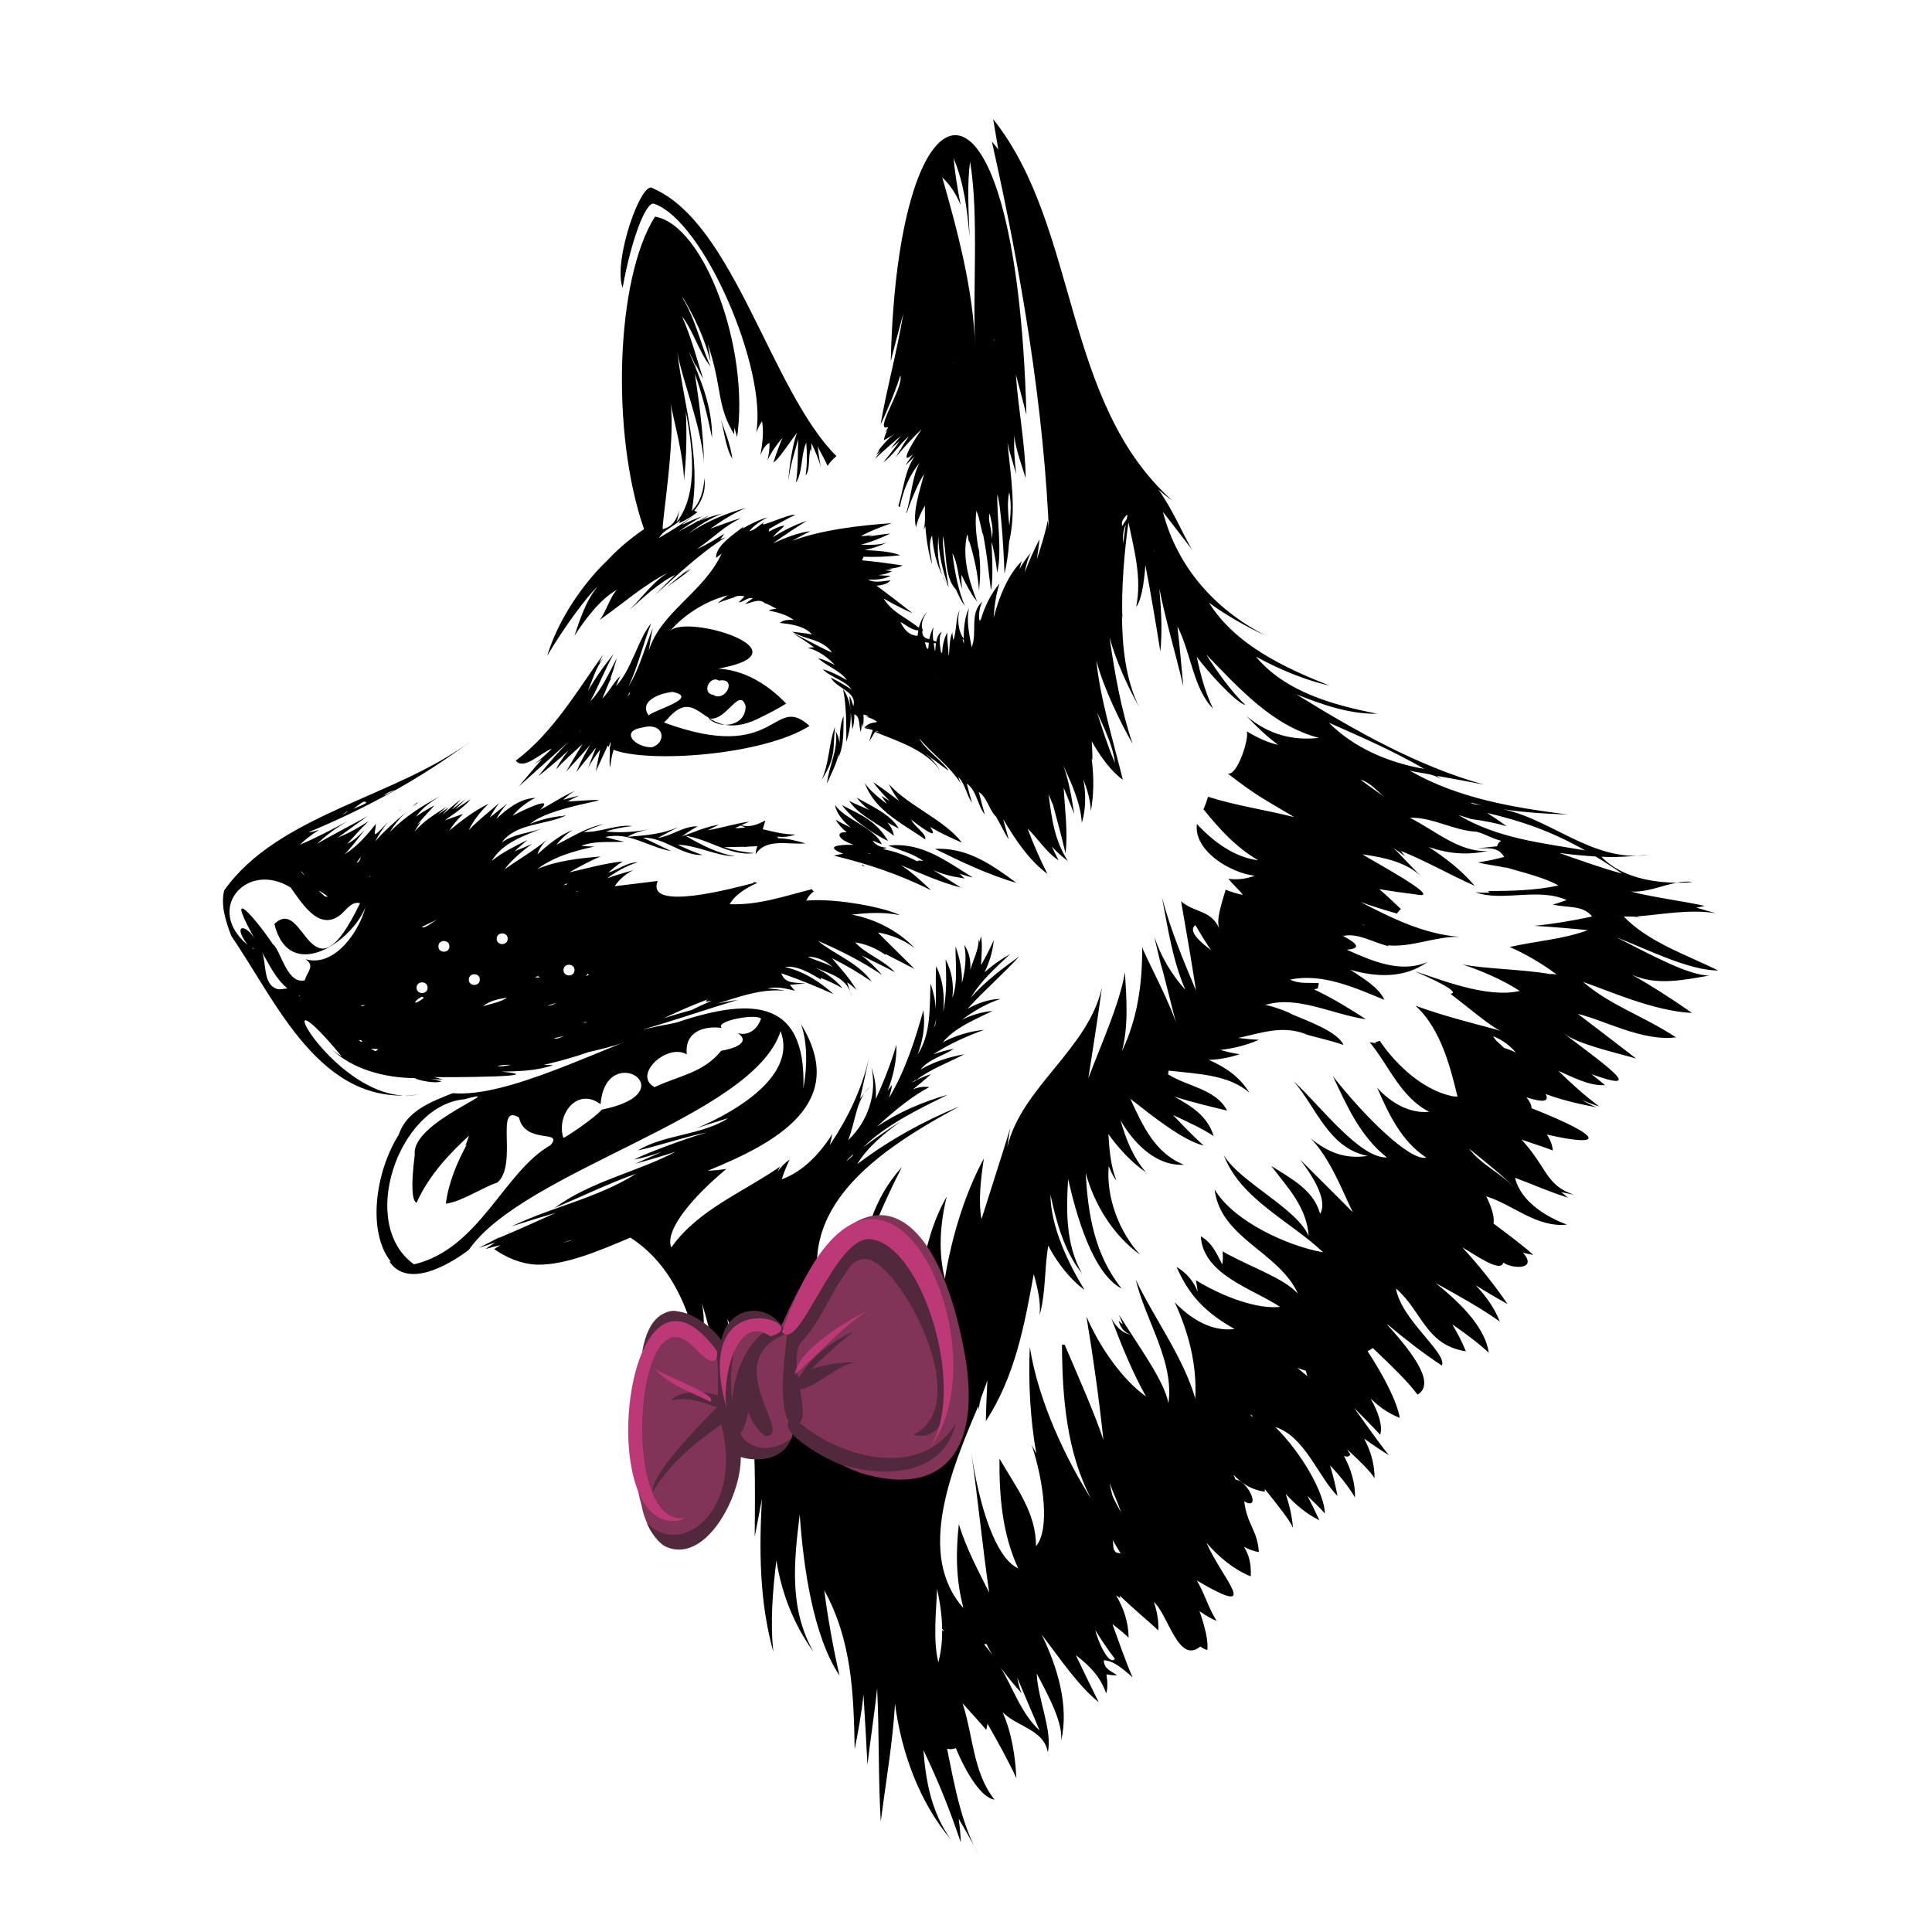 <?xml version="1.0" encoding="UTF-8"?>
<svg id="Calque_1" xmlns="http://www.w3.org/2000/svg" version="1.1" viewBox="0 0 600 600">
  <!-- Generator: Adobe Illustrator 29.5.1, SVG Export Plug-In . SVG Version: 2.1.0 Build 141)  -->
  <defs>
    <style>
      .st0 {
        fill: none;
      }

      .st1 {
        fill: #823458;
      }

      .st2 {
        fill: #52293c;
      }

      .st3 {
        fill: #bc3877;
      }
    </style>
  </defs>
  <path class="st0" d="M181.04,317.74c.43-.08.86-.16,1.27-.27-.41-.27-1.02.16-1.27.27Z"/>
  <path class="st0" d="M232.2,398.9c.16.18.31.37.45.55-.02-.16-.06-.31-.08-.47-.12,0-.25-.06-.37-.08h0Z"/>
  <path class="st0" d="M178.77,276.8h.88c-.29-.18-.57-.06-.88,0Z"/>
  <path class="st0" d="M182.57,302.4c-.18.27-.45.53-.72.78.53-.31,1.33-.23.72-.78Z"/>
  <path class="st0" d="M174.63,385.97c1.06-.29,2.17-.43,3.13-.96-.82.25-1.64.51-2.48.76-.23.06-.45.14-.68.2h.02Z"/>
  <path class="st0" d="M175.59,321.65c-1.19.27-2.38.53-3.54.8,1.19.39,2.27-.51,3.54-.8Z"/>
  <path class="st0" d="M102.07,324.43c.1.29.2.55.27.78.2.25.43.43.63.68.98.82,1.99,1.62,3.11,2.19-1.43-1.13-2.72-2.38-4.01-3.65Z"/>
  <path class="st0" d="M124.43,334.92c-7.11-1.15-13.6-3.42-19.54-6.96,5.73,5.49,12.41,7.09,19.54,6.96Z"/>
  <path class="st0" d="M166.15,303.52c.49.02.96.04,1.45.06-.41-.66-.9-.35-1.45-.06Z"/>
  <path class="st0" d="M112.39,312.21c-.12.08-.25.16-.39.27.98,0,2.11-.39.39-.27Z"/>
  <path class="st0" d="M111.86,323.35c.96.66.72-.59-.41-.31.14.1.27.2.41.31Z"/>
  <path class="st0" d="M117.78,278.05s-.04,0-.04-.02v.08s0-.02.04-.06Z"/>
  <path class="st0" d="M92.94,309.42c.35-.1.37-.16.06-.27,0,.1-.04.16-.06.27Z"/>
  <path class="st0" d="M115.14,325.66c.47.29.96.55,1.45.8,1.95-1.04-.39-.55-1.45-.8Z"/>
  <path class="st0" d="M131.6,309.93c-.55-.84-1.13,0-1.8.33-2.29,2.09.45.84,1.8-.33Z"/>
  <path class="st0" d="M152.43,310.96c-.82.51-1.64,1.02-2.46,1.54,2.56-.76,5.26-1.19,7.54-2.64-1.72.23-3.4.61-5.08,1.13v-.02Z"/>
  <path class="st0" d="M176.02,274.32c-.39.25-.82.47-1.23.68.61-.27,1.37-.04,1.23-.68Z"/>
  <path class="st0" d="M169.94,312.35c.98-.02,1.9-.29,2.72-.86-.92.27-1.82.55-2.72.86Z"/>
  <path class="st0" d="M135.98,285.48c-1.66.8-3.34,1.58-4.98,2.38.7.82,3.65-1.78,4.98-2.38Z"/>
  <path class="st0" d="M112.04,266.11c-.43.55-.86,1.21-1.31,1.88.31-.18.61-.39.92-.57.14-.45.23-.8.39-1.31Z"/>
  <path class="st0" d="M123.88,352.61l-.06.12v-.02s.02-.08.04-.1h.02Z"/>
  <path class="st0" d="M140.26,312.33s-.08.04-.12.08c.1-.04.23-.08.33-.12-.06,0-.12.02-.2.04Z"/>
  <polygon class="st0" points="145.57 388.31 145.59 388.31 145.57 388.31 145.57 388.31"/>
  <path class="st0" d="M275.14,133.15c-.04.31-.06.66-.1.94.27-.49.55-.96.8-1.5-.27.25-.49.41-.7.53v.02Z"/>
  <path class="st0" d="M301.46,520.77c.2.1.41.18.61.29-.25-.18-.51-.37-.76-.55.06.08.1.18.14.27h0Z"/>
  <path class="st0" d="M279.18,120.17c.16-1.17.31-2.36.41-3.54-1.13,3.52-2.48,7-3.99,10.44-.02.55-.06,1.11-.08,1.66.41-.96.92-2.09,1.58-3.4.78-1.6,1.43-3.36,2.09-5.14v-.02Z"/>
  <path class="st0" d="M317.35,525.91c-2.09-2.31-4.42-5.08-6.59-8.07,2.4,3.97,4.59,8.52,7.27,14.17,1.66,1.76,3.28,3.56,4.83,5.39-2.25-5.51-4.67-10.96-6.96-16.45.45,2.17.92,3.95,1.45,4.96h0Z"/>
  <path class="st0" d="M305.62,510.67c.9,1.04,1.72,2.11,2.52,3.19-.66-1.11-1.25-2.21-1.78-3.34-.25.06-.49.12-.74.14h0Z"/>
  <g>
    <path d="M129.53,340.08s-.06,0-.1.02c.04,0,.06,0,.1-.02Z"/>
    <path d="M129.59,340.08h.02-.02Z"/>
    <path d="M129.63,340.06h.04-.04Z"/>
    <path d="M430.99,298.85s.08.02.14.04c-.06-.04-.1-.08-.16-.12,0,.02,0,.06.02.08h0Z"/>
    <g>
      <path d="M158.39,216.2s-.04.18-.08.27c.02-.08.04-.18.08-.27Z"/>
      <path d="M220.52,164.26c3.56-2.52,7.21-4.87,11.12-6.51-5.67,1.47-12.45,4.24-17.92,8.01,3.3-2.54,6.74-4.85,10.65-6.25-2.33.49-4.69,1.25-6.98,2.21.92-.51,1.86-1.02,2.79-1.56-1.19.39-2.27,1.02-3.24,1.74,0-.08.04-.18.06-.27-2.09,1.33-4.38,2.29-6.47,3.65,2.52-1.84,5.06-3.58,7.56-4.92-1.82.59-4.03,1.54-6.37,2.68,1.15-.96,2.33-1.88,3.58-2.66-.23.1-.43.23-.66.35h0c-3.28,2.31-6.57,4.3-10.1,6.41.35-.45.7-.9,1.09-1.33-.06.02-.08.06-.14.08,1.84-1.8,4.05-2.68,5.78-4.36-.14.33-.27.68-.43,1,2.13-1,4.08-2.15,5.8-3.5-.35-.1-.7-.23-1.02-.45,2.44-2.97,3.65-6.14,3.13-10.1-.23,4.1-1.35,7.66-3.91,10.2,2.97-16.47-2.5-32.95-4.51-49.38,1.41,8.36,7.29,22.55,8.31,34.24-.27-9.2-1.45-18.37-2.85-27.48,2.21,6.08,3.95,13.11,5.35,19.95.08-9.81-3.5-18.02-7.29-26.99.98,1.88,1.86,3.75,2.52,5.53-.1-.53-.27-1.09-.41-1.64.78,1.7,1.58,3.32,2.4,4.75-1.6-5.04-3.69-12.98-6.55-19.41,3.65,4.77,5.22,11.02,8.87,15.63-2.99-6.53-4.69-14.83-8.66-21.24.06.08.14.16.2.23-.14-.29-.33-.68-.51-1.04,3.87,6.29,7.21,13.48,8.93,20.4-.16-1.76-.47-3.54-.82-5.3,4.57,13.29,2.6,18.92,8.19,27.95,0-.7,0-1.39.08-2.07.27.98.55,1.97.82,2.95,3.99-27.32-10.14-65.92-25.5-68.48-12.21,19.25-13.76,67.32-3.4,97.03-5.78,4.01-9.17,7.33-11.55,9.87,0,0-13.07,11.88-18.53,29.49,5.47-9.26,12.94-19.21,15.71-21.54-3.5,4.01-5.65,10.49-7.23,15.3,3.17-4.87,7.95-11.45,13.29-14.32-2.13,1.82-3.6,7.31-5.51,9.44,7.27-5.08,13.54-10.79,21.3-14.72-4.77,2.91-8.11,7.72-12.02,11.65,4.1-3.77,9.36-8.68,14.19-10.92-2.19,2.05-4.26,4.28-6.43,6.37,6.98-6.21,14.25-13.21,22.1-18.06-.53.18-1.09.41-1.64.61.45-.55.88-1.11,1.21-1.72-2.74,1.78-5.53,3.44-8.5,4.81,6.59-4.67,7.82-6.68,13.74-9.69-3.48,1.02-5.92,2.05-9.65,3.36l.04.02ZM208.26,125.35c1,5.3,3.87,15.42,4.18,23.74.74-7.09.9-14.23.55-21.3,1.99,10.75,4.12,25.33-2.81,34.32.31-1.29.61-2.58.86-3.89-.9,3.15-2.05,5.26-5.22,6.12-.37-1.68,3.97-27.55,2.44-38.97v-.02ZM202.56,78.31v.04h-.04l.02-.02.02-.02Z"/>
      <path d="M182.55,190.02c.66-.82,1.29-1.66,1.99-2.46-.43.37-.82.74-1.23,1.11-.25.45-.51.9-.76,1.35Z"/>
    </g>
    <path d="M266.71,397.69c2.33-12.19,7.54-23.78,13.39-35.25-8.91,9.77-12.12,21.89-13.39,35.25Z"/>
    <path d="M364.35,201.82s-.02.06,0,.08v-.08Z"/>
    <path d="M145.67,388.25h-.02.02Z"/>
    <path d="M109.97,254.08c.12-.06.27-.12.39-.18-.14.04-.25.12-.39.18Z"/>
    <path d="M123.76,252c.27-.25.55-.47.82-.7-.35.12-.57.45-.82.7Z"/>
    <path d="M129.86,249.25c-.9.1-1.58,1.25-2.38,1.76.76-.63,1.56-1.23,2.38-1.76Z"/>
    <path d="M223.29,128.77c1.8,4.38,1.68,9.6,4.14,13.72-.57-4.67-2.58-9.22-4.14-13.72h0Z"/>
    <path d="M212.5,178.17c.63-.61,1.27-1.23,1.93-1.8-2.46,1.82-4.83,3.77-7.13,5.78,2.58-1.8,5.16-3.65,7.58-5.57-.8.49-1.6.96-2.4,1.6h.02Z"/>
    <path d="M218.56,173.48s-.02,0-.04.02c0,0,.02,0,.04-.02Z"/>
    <path d="M157.84,382.72c.25.12.53-.25.8-.33-.27.1-.53.23-.8.33Z"/>
    <path d="M267.69,268.75c.33.14.66.29.96.41-.35-.16-.92-1-.96-.41Z"/>
    <path d="M272.54,289.56c3.99.72,7.88,2.09,11.51,4.89-4.65-5.04-12.1-9.05-19.52-10.4,5-.59,9.99-.86,14.91.16-4.32-2.29-19.68-5.35-29.04-4.53.55-1.17,1.29-2.15,2.36-2.85-.37-.23-.55-.45-.53-.7-8.38,2.09-16.73,5.06-25.6,4.67,1.39-2.6,4.55-4.83,8.62-6.64-.49-.1-1-.2-1.45-.31.12.12.31.2.43.33-6.14,1.58-33.87,9.15-29.98-.59-4.34.53-8.77,1.09-13.33,1.64,1.23-2.01,3.34-3.77,5.75-5.02-2.68.88-5.47,1.52-8.07,2.56,1.64-1.37,5.75-3.91,9.46-4.98-3.07-.06-6.12,2.27-9.15,3.22,1.33-1.21,2.85-2.48,4.51-3.48-5.63.55-11.14,2.17-16.61,3.38,3.11-1.72,6.35-3.56,9.75-4.92-6.7.57-13.46,1.27-19.7,3.89,5.18-3.83,11.47-5.63,17.71-6.96-1.35-.04-2.72-.12-4.08-.25,4.49-1.64,8.66-1,13.41-1.27-2.01-.39-3.99-.92-5.94-1.45,7.39-1.78,13.56,3.24,20.54,4.36-2.99-1.29-5.88-2.89-8.85-4.16,6.78-.14,12,5.63,18.53,5.39-2.62-.88-5.18-2.03-7.68-3.19,6.21.16,11.73,3.5,17.88,3.58-5.57-.88-10.67-3.6-15.5-6.37,7.25,1.02,14.17,6.51,21.38,5.37-3.17-.23-6.35-.86-9.36-1.82,2.11-.08,4.24-.1,6.37-.14-.06.04-.14.06-.23.1,1.37-.23,2.79-.16,4.16-.29-.29.82-.51,1.66-.53,2.52,3.26-5.14,10.16-2.89,15.48-3.38-2.74-.8-5.57-1.54-8.48-1.6,0-.16-.14-.33-.37-.49,1.9.18,3.83.06,5.73-.66-3.46,0-6.8-.84-10.14-1.64.25-.92.51-1.82.8-2.7-2.52,1.27-4.79,2.21-7.48,1.45.84-.39,1.66-.78,2.52-1.13-4.34.61-8.64,1.95-12.94,2.72,1.11-.59,2.29-1.19,3.54-1.76-3.97.57-7.78,2.33-11.57,3.65,1.52-1.11,3.15-2.19,4.89-3.13-4.3-.16-8.09,3.03-12.41,3.6,1.47-.72,3.89-2.11,6.45-3.38-5.26,2.23-9.79,2.54-15.89,3.05,2.48-1.47,5.3-2.05,8.11-2.62-4.71,1.02-9.71,1.47-14.72.96,2.62-.9,5.41-1.37,8.15-1.7-4.79-.61-9.99,2.07-15.11,1.82,1.97-.86,4.05-1.7,6.18-2.4-5.22.94-9.89,4.06-14.6,6.37,1.39-1.76,3.09-3.38,5.04-4.53-4.14,1.54-7.72,4.63-10.96,7.52.66-1.97,1.93-3.71,3.56-5-4.75,3.95-8.97,6.27-13.74,9.67,1.15-1.74,4.85-5.37,8.54-7.91-1.8.8-3.6,1.58-5.43,2.27,1.31-1.17,2.62-2.36,3.95-3.48-3.83,1.93-7.8,3.81-11.1,6.55,3.48-5.8,9.99-7.78,15.71-10.18-4.16,1.56-8.93,1.72-12.57,4.42,4.38-6.12,13.97-5.43,20.01-8.44-.61.04-1.21.2-1.78.37.1-.06.18-.14.29-.2-3.32.45-6.72,1.19-9.77,2.54,7.19-6.49,36.17-8.52,11.69-7.02,1.17-.66,2.38-1.29,3.65-1.82-1.68.35-3.34.84-4.96,1.29,1.06-1.02,2.27-2.01,3.6-2.76-3.62,1.52-7.19,4.03-10.79,5.86,5-4.87-6.14.47-8.56,1.9,1.93-2.33,4.36-4.3,7.11-5.61-4.77.2-8.81,3.4-12.16,6.55.92-1.72,2.07-3.4,3.46-4.81-1.82,1.47-3.67,2.93-5.49,4.38.86-1.52,1.82-3.13,2.99-4.55-3.24,2.79-6.64,5.45-9.56,8.5,1.29-2.64,3.54-5.75,6.21-8.23-4.42,2.11-8.46,5.24-12.21,8.34,1.19-1.9,2.68-3.6,4.28-5.18-1.93.7-3.85,1.33-5.73,2.01,4.59-3.11,7.05-5.2,8.03-6.57-1.54,1.04-3.11,2.09-4.81,3.15,1.04-.98,2.15-2.05,3.24-3.11-1.41,1.06-2.85,2.11-4.2,3.17.88-1.13,1.84-2.17,2.83-3.19-1.99,1.5-3.87,3.13-5.73,4.73.59-.78,1.31-1.47,1.95-2.23-1.17.76-2.33,1.52-3.48,2.25.96-.8,1.9-1.64,2.87-2.5-3.62,2.29-7.29,4.53-10.01,7.76.55-1.06,1.21-2.07,1.93-3.01-.37.29-.76.57-1.13.86,1.62-1.82,3.44-3.93,5.37-5.98-1.97,1.02-3.95,2.21-5.8,3.54,2.11-2.85,4.94-4.94,8.01-6.59-5.9,2.99-11.49,6.64-16.14,11.35,1.39-2.21,3.05-4.28,4.96-6.08-3.3,2.85-6.66,5.71-9.48,8.99,1.13-2.15,2.5-4.22,4.08-6.1-5.82,6.18-3.91,3.71-3.85.63-2.79,3.56-6,7.23-9.73,9.46,2.05-2.01,4.12-4.77,6.18-7.5-1.66,1.7-3.4,3.32-5.35,4.26.9-.92,3.87-4.4,6.68-7.07-3.05,1.99-6.21,3.79-9.6,5.12,3.07-2.15,6.12-4.49,9.28-6.68-5.2,2.95-10.63,5.57-15.73,8.64,2.93-2.81,6.21-5.16,9.69-7.15-4.94,2.62-9.89,5.22-14.99,7.41,1.54-1.58,3.62-3.15,5.96-4.63-1.35.45-2.54.76-3.36.76,17.76-7.35,34.88-16.63,50.46-28.32-23.41,17.57-59.82,22.65-76.63,46.43h.02c-1.09,4.59.45,9.42,2.21,14.05-.02,0-.04-.04-.06-.06,14.17,20.56,27.69,53.43,58.2,49.32-25.35,5-50.79-44.36-23.88-11.88-1.13-.57-2.13-1.35-3.11-2.19,6.49,6.31,16.73,8.95,25.8,8.99.74.57,6.57,1.95,8.38.94-.61-.1-1.29-.2-1.99-.31.45,0,.9,0,1.31-.08-.92-.04-1.84-.16-2.74-.35,1.29.08,2.58.18,3.87.27-.9-.31-1.82-.55-2.76-.78,4.12.1,37.17-.04,20.99-1.7,5.37-.1,10.83-.23,15.97-2.01-.78-.04-1.8-.04-2.97-.06,4.67-1.13,9.26-2.33,13.89-3.97-.08,0-.16.04-.25.04,6.37-1.35,12.66-3.38,18.78-5.32-.8.12-1.86.31-3.13.51,6.41-1.62,12.68-4.06,19.13-5.35-3.56.18-11.24,1.62-17.82,3.15,9.99-2.87,19.84-6.31,29.8-9.3-2.09.31-4.26.72-6.45,1.17,6.86-2.11,13.6-4.67,20.97-3.97-1.78-.45-3.6-.61-5.41-.68,2.83-.74,5.73-.04,8.54.68-.55-.59-1.04-1.21-1.56-1.82,1.6-.18,3.19-.35,4.81-.37-2.99-.55-6.23.29-7.48-3.22,5.49,1.84,11,4.14,16.22,6.45-4.28-3.89-9.46-7.15-15.09-8.42,3.73-.59,8.07,2.01,11.24,3.95-.04-.18-.1-.39-.14-.57,2.38.96,4.71,1.99,6.8,3.26-2.25-2.79-5.2-4.83-8.4-6.41,4.87,1.95,10.18,3.34,11.26,9.15-.41-1.56-.9-3.09-1.45-4.61,1.06.7,2.07,1.5,2.95,2.44-2.25-3.87-4.89-6.66-7.68-9.95,4.36,2.17,8.48,4.61,12.35,7.27-4.26-5.96-11.49-8.34-16.69-12.66,6.92,3.01,13.7,6.37,19.93,10.63-1.9-2.25-4.03-4.28-6.37-6.12,3.44,1.78,6.96,3.4,10.36,5.26-3.54-3.85-9.07-5.65-12.35-9.28,3.52.53,6.59,1.9,9.52,3.95-.08-.14-.12-.27-.2-.41,3.13,1.62,6.23,3.24,9.07,4.67-2.48-2.54-10.94-10.75-11.45-11.45l.04.08ZM234.08,261.64s-.04.02-.06,0h.06ZM230.01,256.38c.47.18.96.37,1.45.57-1.13.18-2.21.31-3.19.2.57-.27,1.17-.51,1.74-.78h0ZM122.9,245.24c-1.21.61-2.38,1.25-3.62,1.82.82-.94,2.25-1.33,3.62-1.82ZM112.88,248.96c2.91.1-2.36,1.74-3.26,2.31,1.09-.8,2.13-1.62,3.26-2.31ZM106.88,252.59c2.03-1.37.88-.18-.49.37l.49-.37ZM112.04,266.11c-.2.9-.47,1.54-1.31,1.88.45-.68.88-1.31,1.31-1.88ZM100.82,278.35c-.57-.63-1.31-1.11-1.8-1.8.92.53,4.22,2.58,1.8,1.8ZM94.76,272.02s-.06-.06-.1-.1c-1.86-1.68-1.39-1.88.1.1ZM78.78,294.76c-.16-.16-.35-.31-.45-.49.16.06.31.18.47.27v.23h-.02ZM86.2,307.17c-4.65-1.31-3.42-8.11-4.79-11.37,2.29,3.89,4.22,8.19,7.86,11.16-1.02.08-2.05.39-3.07.23v-.02ZM92.94,309.42s.06-.16.06-.27c.31.08.29.16-.06.27ZM111.86,323.35c-.14-.1-.27-.2-.41-.31,1.13-.29,1.37.96.41.31ZM112.02,312.45c.12-.08.25-.16.39-.27,1.72-.12.59.29-.39.27ZM94.94,297.93c3.07,2.09.29,4.06-.29,6.53-5.61,1.29-7.41-9.36-9.89-11.22-6.92-10.18-15.26-18.6-5.04-.57-2.83-5.86-8.01-6.16-2.81.78-13.54-11.22-.16-26.3,13.37-17.8,3.83,5.37,9.26,14.17,16.02,7.95h0c1.54-1.45,3.11-3.75,5.51-3.11-15.61,32.62-16.98-2.91-26.6,6.47,4.67,18.76,24.21,5.49,28.28-5.26-1.8,7.31-9.46,18.82-18.58,16.2l.02.04ZM114.64,272.31c.1-.08.16-.06.25-.12.02.06.06.14.08.2-.12-.02-.23-.06-.35-.08h.02ZM116.59,326.46c-.49-.25-.98-.51-1.45-.8,1.06.25,3.4-.25,1.45.8ZM117.74,278.11v-.08s.02,0,.04.02c-.02.04,0,.02-.04.06ZM129.8,310.26c.68-.33,1.25-1.17,1.8-.33-1.35,1.17-4.1,2.42-1.8.33ZM129.37,306.72c0-2.21,3.48-2.17,3.42.04,0,2.21-3.48,2.17-3.42-.04ZM131.01,287.86c1.66-.82,3.34-1.6,4.98-2.38-1.33.59-4.3,3.22-4.98,2.38ZM136.15,293.88c0-2.21,3.48-2.17,3.42.04,0,2.21-3.48,2.17-3.42-.04ZM140.14,312.39s.2-.1.33-.12c-.1.04-.23.08-.33.12ZM157.67,291.56c0,2.21-3.46,2.17-3.42-.04,0-2.21,3.48-2.17,3.42.04ZM145.59,304.2c0-2.21,3.48-2.17,3.42.04,0,2.21-3.48,2.17-3.42-.04ZM149.95,312.49c2.19-1.68,4.85-2.31,7.54-2.64-2.29,1.45-4.98,1.88-7.54,2.64ZM156.26,331.11c-.63.02-1.25.06-1.84.08,1.39-.59,2.89-.49,4.36-.49-.82.14-1.74.27-2.52.41h0ZM166.15,303.52c.55-.29,1.04-.61,1.45.06-.49,0-.96-.04-1.45-.06ZM176.02,274.32c.14.63-.61.41-1.23.68.41-.2.84-.43,1.23-.68ZM172.66,311.49c-.82.57-1.74.84-2.72.86.9-.31,1.82-.59,2.72-.86ZM172.03,322.45c1.19-.27,2.38-.53,3.54-.8-1.29.29-2.36,1.21-3.54.8ZM175,301.25c0-2.21,3.48-2.17,3.42.04,0,2.21-3.48,2.17-3.42-.04ZM178.77,276.8c.31-.06.61-.18.88,0h-.88ZM181.04,317.74c.27-.08.86-.53,1.27-.27-.43.08-.84.16-1.27.27ZM181.86,303.17c.29-.25.53-.51.72-.78.61.55-.18.47-.72.78ZM214.69,313.7c-2.89.76-5.73,1.62-8.56,2.52,4.57-2.15,9.09-4.18,13.6-5.82-.18.25-.45.45-.57.72.51-.1,1.19-.2,1.93-.33-2.29.94-4.44,1.95-6.39,2.91h0ZM258.62,300.33c-2.38-1.39-5.37-1.97-7.76-3.24,3.07.08,5.63,1.33,7.76,3.24Z"/>
    <path d="M531.04,302.99c-6.64-.04-17.84-6.21-29.04-11.9,10.12,3.97,22.47,10.26,31.64,10.32-9.87-4.89-21.52-8.7-29.41-16.79,1.97.06,3.87-.16,5.73.63-.51-.25-1.17-.41-1.72-.63,8.19-.66,16.32-2.31,24.58-1.02-1.88-.55-3.89-1.13-6-1.72.86-.18,1.72-.35,2.58-.53-4.67-1.19-16.57-2.72-22.94-4.49,4.92.35,9.58-1.86,14.25-2.72-7.99-.1-17.45-1.84-23.37-8.07,5.02.29,10.08-.2,15.05-.63-18.31,2.83-31.58-12.45-48.35-14.6,7.6,1.43,15.28,1.82,22.94,2.13-16.9-2.17-34.24-5-49.19-13.66,3.34.92,7.13.7,9.97,2.83-.49-.41-1.02-.78-1.52-1.19,4.87.88,9.75,1.74,14.56,2.7-20.48-5.67-40.3-16.92-58.24-28.04,8.17,3.26,16.38,6.16,25.17,6.06-13.52-2.72-28.45-6.64-37.7-17.76,7.78,4.28,15.95,7.48,22.81,8.99-13.76-5.45-29.08-12.51-37.4-25.74,5.69,4.16,11.94,7.64,17.76,10.28-15.69-7.99-27.55-21.11-32.05-38.48,3.01,3.89,6.04,7.76,8.99,11.67-2.91-5.04-6.21-12.84-10.4-18.58,1.39,1.19,2.83,2.36,4.34,3.42-34.36-30.8-28.84-84.72-55.64-118.47.51,3.17,1.06,6.33,1.6,9.5-.63-.92-1.33-1.72-2.01-2.54,9.01,40.2,16.34,83,17.84,123.88-.04-2.07-.16-4.12-.49-6.12-.76,3.81-2.01,7.82-3.36,11.92.31-2.11.59-4.2.82-6.21-1.7,3.3-3.26,6.78-4.59,10.34.45-2.44,1.04-4.57,1.86-6.08-1.33,1.52-2.48,3.24-3.52,5.04.27-.84.43-1.7.76-2.5-3.95,3.85-6.96,10.49-8.77,17.63.25-3.75.74-7.37,1.84-10.65-2.79,3.28-4.71,7.35-5.98,11.71,0-.25-.06-.51-.08-.76-.1.23-.18.49-.27.74-.12-2.13,0-4.2.98-6.04-4.12,3.58-1.43,9.46-3.32,14.17-.74-4.08-1.72-8.36-.8-12.14-1.21,2.13-1.7,5.78-1.64,9.48-1.93-2.48-2.05-6.78-1.25-8.97-1.33,2.64-.92,6.41-1.97,9.44-.25-1.23-.39-2.19-.29-2.54-.92,1.86-.92,4.87-1.09,7.21-.04,0-.06-.02-.1-.04-.14-2.42-.53-5-.41-7.02-.94,1.52-1.5,3.89-1.62,6.29-.1-.04-.23-.08-.33-.1-.16-1-.33-1.99-.39-2.89h.08s-.06-.02-.08-.04c-.1-1.43,0-2.66.66-3.38-.88.16-1.43,1.35-1.76,2.95-.31-.12-.61-.25-.92-.35-.18-1.47-.25-2.91.12-4.14-.63.86-1.04,2.19-1.35,3.71-1.6-.25-2.21-1-2.21-2.6.1,0,.18.04.29.04-1.02-1.8,0-4.46,1.41-6.04-1.33,1.23-2.21,3.03-2.74,5.04-4.73-3.67-8.23-4.75-10.96-9.07,3.71,2.13,7.72,4.1,8.99,4.55-3.65-2.87-7.39-5.75-11.16-8.52,1.72-.16,3.34-.53,4.32-1.64-1.19-.04-4.94,1.04-6.92-.27,2.42.1,4.83-.04,6.96-1.19-1.09.02-2.42-.06-3.83-.2,1.5-.14,2.95-.49,4.26-1.23-.68-.08-1.39-.18-2.17-.27.76-.12,1.52-.16,2.25-.33-.35-.06-.72-.1-1.06-.14,1.5-.1,2.97-.39,4.32-1-3.65-.59-8.74-1.25-12.59-1.62-.04-.37.41-.74.35-1.11,3.81.14,7.64,0,11.43-.47-2.36-1.02-6.86-1.47-11.06-1.58,2.5-.57,4.89-1.33,6.84-2.31-2.36.74-5.12.72-7.97.61,3.13-.8,6.18-2.03,9.11-3.44-1.41.1-4.03.45-6.78.9.39-.18.78-.33,1.15-.53-1.02.27-2.23.37-3.5.43,3.22-1.82,7-3.09,9.56-4.05-10.12.76-21.28,1.97-30.9,5.49,1.88-1.02,3.77-2.07,5.69-2.99-3.46.35-7.84,2.05-11.59,3.75,3.42-2.46,6.92-4.79,10.42-6.94-3.24,1.02-6.94,2.83-10.49,5.04,1.02-1.41,2.68-2.46,3.6-3.58-1.31.04-3.26,1.04-4.92,1.9.23-.49.18-.7,0-.76,2.7-1.6,5.45-3.11,8.21-4.46-1.58-.61-12.86,4.92-9.42,2.15v-.02c-1.66.92-2.93,2.56-4.81,2.93,1.45-1.88,3.58-3.15,5.65-4.3-1.97.53-4.98,1.84-7.88,3.54.18-.23.33-.49.53-.74-3.4,2.66-8.77,6.12-8.62,9.75.61-.37,1.15-.86,1.72-1.29-5.61,12.16-18.88,18.06-22.61,30.13.39-2.44.76-4.85,1.27-7.05-2.42,5.71-4.16,12.78-7.5,18.02,2.83-5.96,4.63-13.58,6.98-19.44-4.03,4.73-6.04,14.36-10.92,19.48.43-1.02.82-2.07,1.29-3.09-1.99,1.8-3.48,4.98-5.57,6.98,1.02-2.17,1.68-4.46,2.91-6.55-.14.12-.27.31-.41.45.76-2.13,1.43-4.3,2.03-6.49-2.48,4.69-4.53,9.56-8.23,13.41,2.6-4.77,4.75-10.38,7.21-14.62-2.93,3.5-5.57,7.33-7.95,11.33,1.62-3.85,2.42-7.09,4.81-10.08-.49.49-.9,1.04-1.37,1.54.59-1.39,1.13-2.5,1.52-3.03-8.23,11.51-15.91,24.74-27.38,33.3,2.52,3.19,8.23-2.79,11.2-3.69-1.72,1.68-3.5,3.3-5.41,4.79.8-.49,1.56-1.04,2.36-1.56-2.52,2.85-4.92,5.78-7.21,8.48,5.22-4.69,10.51-9.42,15.75-14.13-3.52,3.38-6.72,7.23-9.69,10.94,3.22-2.54,6.37-5.2,9.36-8.01-1.95,2.54-3.48,4.85-3.79,5.86,2.48-2.79,5.41-5.24,8.15-7.82-1.78,2.87-3.46,5.8-5.12,8.66,1.66-2.03,4.81-5.14,7.52-8.42-1.62,2.74-3.15,5.53-4.32,8.5,1.84-2.52,4.16-5.06,6.16-7.74-1,2.42-1.9,4.79-2.64,6.8.74-1.8,2.27-3.91,3.91-6.12-.55,2.42-.98,4.79-1.37,6.8,1.19-2.62,2.5-5.3,3.69-8.01.12.12.18.29.33.39.2-.51.37-1.06.55-1.58,0,.1-.04.23-.06.33.04-.08.1-.16.14-.25-.12.59,0,1.21-.37,1.74.33,1.93-.33,4.44.23,6.14.12-1.86.49-3.69,1-5.47,10.69,4.2,46.28,1.8,60.87-7.41-11.57-10.42-9.58,12.12-45.2-1.06.31-.35.55-.55.84-.84,10.75-12.51,10.92,9.24,29.96-1.15,2.15-1.02,4.44-2.23,7.13-3.89-5.57-5.84-12.84-10.4-21.05-10.85,28.81-5.22-9.79-17.14-14.97-11.71,4.42-5.18,11.33-9.44,17.94-11.06-1.58,1.09-2.83,2.07-3.13,2.48,1-.53,2.85-1.13,4.77-1.78.04.08.06.18.12.25-.02-.06,0-.18,0-.31,1.11-.53,2.21-.61,3.4-.31-.82.82-1.5,1.54-1.82,1.84,1.6-.04,2.87-1.8,4.4-1.21-.88.53-1.7,1.15-2.4,1.72,2.15-.33,4.06-1.8,6.1-.31-.04,0-.1,0-.14.02,1.33.35,2.52,1.17,3.81,1.82-.88,0-1.7.12-2.42.53,2.27.43,5.59,1.23,7.78,2.95-1.76-.18-3.32,0-4.36.88,2.97.33,7.58.8,9.99,3.58-2.07-.39-4.2-.61-6.16-.84,4.03,2.5,9.4,2.19,12.41,6.49-4.12-1.76-8.05-4.2-12.19-6,2.01,1.17,4.32,2.66,6.61,4.36-.63-.02-1.27.02-1.88.23,2.95.59,6.18,2.89,8.31,5.28-1.66-.9-3.36-1.7-5.2-2.17,2.56,2.46,6.82,3.81,8.97,6.84-2.42-1.35-4.85-2.66-7.52-3.38,2.52,2.58,7.09,3.48,8.93,6.29-2.09-1.37-4.26-2.6-6.45-3.71,1.76,3.42,8.36,4.32,7,8.91-.27-1.11-.61-2.17-1.19-3.17,0,1.78.35,3.6.39,5.39-.1-2.68-.78-5.3-2.36-7.5,1.04,5.3,1,10.94,1,16.34.88-2.72,1.47-5.8,1.35-8.79h.06c.18,1.64.37,3.28.47,4.92.47-1.52.66-3.09.59-4.65,1.93.47,1.37,3.85,2.01,5.39.2-.9.31-1.86.33-2.81.08.47.2.94.25,1.43.33-1.31.37-2.64.25-3.95.53.06,1.27.31,1.76.68-.37,0-.74-.1-1.11-.1,1.19.37,2.42.8,3.48,1.52-.04.08-.08.18-.12.27-1.45.16-2.85.49-3.79,1.82.76-.25,1.56-.2,2.36-.27-.72.08-1.41.08-2.17.27.76.12,1.7.41,2.52.59-.45,1.19-.84,2.4-1.13,3.54.57-.94,1.21-1.97,1.8-2.95,6.39,2.66,15.99,5.57,20.25,12.08-.8-1.47-1.84-2.72-3.01-3.87.29.18.59.37.86.55-1.17-.82-2.19-1.86-3.36-2.68,2.7,2.01,5.51,4.03,8.15,6.04-1.76-3.03-7.25-6.43-9.2-10.16,3.97,4.81,9.56,8.64,12.86,13.97-.25-.63-.47-1.29-.7-1.95,2.13,2.07,2.54,5.59,4.26,8.01-.55-1.86-1.06-3.89-1.62-5.96,3.11,2.15,3.28,6.7,5.61,9.63-.63-2.15-1.23-4.55-1.86-7,2.54,1.66,3.09,5.22,5.16,7.5-.02-.08-.06-.16-.08-.25,1.52,2.42,2.72,5.28,4.22,7.5-.57-1.99-1.11-3.99-1.68-6,.04.08.08.18.12.27-.06-.18-.12-.37-.16-.55,3.77,6.39,8.07,12.76,13.72,16.96-2.33-4.57-4.36-9.28-6.16-14.07,3.24,3.13,5.82,7.39,9.65,9.87-.76-1.39-1.43-2.83-2.11-4.26,1.62,1.74,3.28,3.26,4.96,4.46-4.16-6.61-4.92-12.68-5.98-20.73.43,1.06.92,2.13,1.27,3.17-.02-.16-.04-.35-.06-.51,1.39,5.2,2.85,10.49,4.06,15.69.78-6.8-.23-13.66-.57-20.38,1.09,2.72,2.17,5.45,3.26,8.15-.78-5.06-1.64-10.22-3.38-15.07,2.56,5.67,5.37,11.65,5.75,17.88,1.33-4.53,1.27-9.09.47-13.6,1.31,3.48,2.25,6.86,2.33,9.93.92-4.94,1.02-10.69.23-16.36.06.2.16.39.23.59.06-1.23,0-3.38-.2-5.96,2.66,4.75,6.16,9.5,9.67,11.96-2.85-11.63-7.15-25.56-8.21-37.03,2.19,8.54,7.43,19.17,11.24,25.87-3.58-10.57-5.55-21.91-7.15-32.99,2.15,7.48,5.37,14.75,9.13,21.44-4.22-8.58-5.18-18.74-5.28-28.38.04.33.1.68.16.98-.47-8.89.72-21.95,1.86-29.82,1.8,8.66,4.2,17.31,2.4,26.21,1.45-1.6,2.46-6.96,2.85-12.96,1.72,8.95,3.22,17.9,4.65,26.85.61-5.96.35-11.82-.29-19.48,1.99,10.1,5.12,20.38,7.43,30.33-.57-6.08-1.11-12.47-1.84-18.64,4.22,8.13,4.94,19.39,11.06,25.52-2.42-5.08-3.89-10.49-5.04-16.06,3.54,4.81,12.06,14.15,15.13,15.01-4.57-4.4-8.68-10.22-12.23-15.77,10.49,10.81,20.68,22.18,35.06,25.93-8.23.9-15.5-.96-22.53-6.76,3.11,3.19,6.27,6.33,9.83,8.91-2.91-.57-6.29-2.11-9.73-4.18.8,2.33-3.03,14.05-5.92,13.09,9.17,7.17,11.88,8.25,20.68,13.56-8.68-2.21-18.08-3.56-26.79-6.33-.41,1.37-.88,2.66-1.43,3.87,4.89,6.1,10.18,11.88,17,15.85-7.29-.9-13.84-5.65-19.03-11.26-1.09,8.23,10.32,15.2,17.96,16.06-2.64.98-5.41,1.35-8.15.94,1.29,1.76,3.19,3.32,4.49,5-1.82-.33-3.62-.88-5.37-1.6-1.29,4.42-3.13,9.58-1.88,12.27-2.66-6.1-7.33-4.85-11.96-8.64,1.62,9.24,3.22,18.49,4.63,27.69-3.91-9.32-7.91-18.8-10.57-28.94,1.86,9.73,3.3,19.58,7.27,28.71-4.34-4.79-7.62-10.38-9.65-16.49.63,2.93,1.41,5.84,2.07,8.77.18-.08,3.73,14.5,5.1,19.66-1.11-5.9-10.22-22.71-10.94-25.19.08,11.04-1.39,22.2-6.29,32.3,2.11-7.88,1.41-16.3.94-24.49-1.7,9.99-7.33,22.14-11.37,32.93,1.45-9.38,2.95-18.76,4.22-28.16-4.36,19.21-24.86,30.8-29.39,49.46.29-1.97.55-3.93.96-5.94-2.74,8.99-8.83,27.81-8.97,28.36-1.04-5.53-.2-12.64.74-18.84-5.9,10.92-10.04,24.49-12.12,37.38-2.07-8.23-1.52-17.02.59-25.54-8.27,14.4-9.4,33.14-9.81,49.64-2.36-8.52-3.17-17.45-2.56-26.23-.51.84-1.04,1.68-1.52,2.56-.02-3.17-.12-6.49-.47-9.17-2.01,13.29-.72,30.45-.8,42.58-.25-.08-.43-.27-.7-.33-.04.25-.06.49-.1.74-3.6-11.06-5.49-27.81-4.03-39.98-4.49,11.53-6.7,24.13-6.55,36.35-3.34-14.68-2.11-28.26-2.91-42.58-4.51,8.89-6.82,18.53-4.26,29.94-20.44-36.47,10.59-56.89,37.62-71.52-11.22,4.63-21.75,10.42-31.72,17.94,3.28-5.43,8.48-9.58,13.46-13.23-3.77,2.38-7.78,5.08-11.65,8.03,7.39-7.25,17.71-12.1,26.32-16.38-7.52,2.17-14.97,5.24-22,9.91,5.32-4.89,11.28-9.73,16.26-12.25-1.64-.29-3.38,0-5.1.7,1.93-1.52,3.81-3.07,5.61-4.73-1.6.49-3.15,1.15-4.65,1.9,4.32-3.4,10.14-5.53,15.03-8.09-4.65.84-9.38,2.27-13.58,4.75,2.38-3.19,7.29-4.34,10.3-6.45-1.95.39-4.28.94-6.45,1.8,4.67-3.15,10.57-5.75,15.89-7.7-4.38.47-8.95,1.76-12.86,3.89,3.81-4.63,10.1-7.09,15.44-9.73-3.17.27-6.51,1.23-9.5,2.74,3.75-2.81,7.97-5.2,11.98-6.47-3.28,0-6.94,1.19-10.24,3.07,4.79-5.37,11.37-11.08,16.08-16.3-4.36,3.11-10.67,7.76-15.03,12.84,3.03-5.24,7.82-9.44,12.16-13.52-2.83,1.56-5.47,3.46-7.91,5.61,1.47-3.13,2.56-6.41,2.85-9.97-1.17,2.66-2.52,5.24-3.95,7.8.12-2.99.49-5.94.02-8.99-.16.59-.37,1.19-.53,1.78-.1-.33-.12-.61-.23-.94.08,3.32-1.74,6.43-2.58,9.6.16-2.81-.33-5.51-1.9-7.8.78,3.83.35,7.66-.72,11.94.12-3.58-.51-7.29-1.97-11.45-.12,5.1.86,11.16-1,15.93.51-4.1-.16-8.23-2.11-11.9.29,5.41.37,10.98-.72,16.3.45-4.83.04-9.71-2.23-14.19-.2,4.44.04,8.93-.08,13.5-.1-2.5-.63-5.16-1.62-8.13-.37,7.39.23,15.65-4.03,22.08,1.66-4.38,2.46-9.01,1.78-13.72-2.19,8.03-5.61,18.94-10.71,27.22.45-1.35.8-2.7.98-4.08-.43.59-.88,1.17-1.31,1.76,1.72-4.61,2.81-9.34,2.68-14.25-1.64,5.69-3.87,11.3-6.39,16.85.16-3.32-.23-6.55-1.37-9.69,1.8,7.84-1.02,16.71-7.23,22.49,2.33-5.67,2.31-12.45,6.86-16.77-1.13,1.27-2.15,2.6-3.19,3.91,1.11-4.63,1.99-9.03,2.79-12.59-2.31,9.89-6.57,18.6-12.14,26.99.25-1.15.55-2.29.76-3.44-3.97,6.31-9.34,11.78-15.71,14.07.68-2.13,1.52-4.16,2.46-6.14-1.47,1-2.85,2.4-3.75,3.85.2-.55.47-1.09.72-1.62-11.57,8.03-25.52,13.41-33.73,25.09-2.19-5.41,6.86-15.89,17.12-24.41-1.9.29-3.83.49-5.8.57,20.83-8.5,44.17-20.77,28.96-45.53,2.23,6.21,1.82,14.03.74,19.97,2.03-58.12-74.63,4.32-108.87,1.47-6.76,2.66-14.4,5.53-16.81,12.96,0,0,0-.04.02-.06-7.31,11.61-9.85,30.21-2.42,39.46-.18-.06-.35-.1-.53-.16,5.55,8.48,18.12,1.43,24.58-3.44h-.02s.02,0,.04-.02h.04s.02,0,.04-.02c0,0-.04.02-.04.04,17.18-24.96,88.41-41.31,96.89-68.01,5.55,14.52-16.26,26.42-28.55,31.13,3.58-1.56,7.93-2.74,12.25-4.12-7.7,5.2-20.23,5.14-27.98,10.01,7.09-1.6,14.25-4.12,21.46-5.61-7.39,2.15-19.62,6.78-22.65,8.44,2.79-.49,5.65-1.37,8.54-2.36-2.74,1.21-5.49,2.44-8.21,3.69,4.18-1.17,8.42-2.36,12.57-3.77-11.53,6.18-26.56,9.22-37.58,17.47,8.38-3.5,16.69-7.62,25.33-10.63-12.47,7.78-25.8,10.14-38.71,16.36,4.53-1.47,9.11-2.85,13.7-4.2-6.12,2.76-11.76,5.32-17.88,7.88.2-.12.41-.27.61-.41-2.15,1.13-4.36,2.31-6.57,3.38,1.68-.55,3.4-1.11,5.1-1.66-1.02.63-2.05,1.33-3.05,2.03,1.5-.43,3.03-.82,4.57-1.17-.66.41-1.27.8-1.9,1.21,3.89,2.7,8.36,4.59,13.13,4.83h0c9.15.23,19.72-4.44,29.18-8.4,12.33,7.95,18.29,21.69,21.2,36.06,1.82-5.26,1.97-10.61,1.02-15.69,3.89,12.51,6.02,26.07,10.49,38.05-.66-10.18-.53-22.2-2.62-33.14,9.5,20.05,8.64,45.3,8.52,67.58.82-4.22,1.58-8.09,2.23-11.71-.86,15.91-.8,31.8,3.56,47.55-1-9.28-.23-18.84.94-28.47,1.58,10.1,5.37,19.89,11.55,28.47-7.76-13.62-6.04-28.34-4.3-42.76,1.13,16.61,4.22,37.85,12.35,50.09-1.97-8.74-3.6-17.61-4.73-26.52,8.56,15.59,9.15,32.24,9.44,49.42,1.02-5.1,2.11-10.98,2.74-17.04.45,7.25.86,14.52,1.23,21.85.76-6.82,2.11-15.2,3.01-23.76.68,13.97.31,28.1,1.13,41.37,1.52-11.98,3.71-24.41,4.42-36.6,2.01,15.54,7.84,30.97,17.39,42.21-5.96-8.19-7.82-17.86-8.56-27.79,4.69,9.89,7.84,17.55,11.61,28.69-.08-2.5-.33-4.96-.66-7.39,2.19,3.75,4.34,7.52,6.29,11.35-5.39-9.48-7.56-21.46-9.89-33.07,1.15.25,1.99.1,2.7-.2,3.36,8.03,7.99,15.44,12.02,15.99-6.72-8.44-6.61-19.95-9.93-29.92,2.93,3.28,5.65,6.18,7.33,8.23.25-.59.35-1.25.39-1.95,3.17,5.59,6.35,11.24,8.99,16.96-.29-6.31-1.37-14.07-4.28-20.48,4.69,4.67,12.8,5.35,14.05,12.45,1.54-6.53-3.17-16.67-3.44-24.45,4.06,7.62,8.15,15.44,7.58,20.91,2.54-10.81-1.15-22.98-6.04-32.99,5.61,7.29,11.47,16.06,17.71,20.97-2.33-4.65-4.73-9.63-7.11-14.62,4.34,3.4,7.56,6.59,9.42,11.88.49-1.25.47-3.34.1-5.92,1.13.25,2.23.39,3.32.29-2.13-1.37-4.08-2.05-4.16-4.63,3.46.02,7.23,3.91,8.95,5.28-2.23-5.04-4.26-11.06-6.27-16.55,2.07,1.62,3.89,3.09,5.04,4.26-.04-4.69-1.5-9.22-3.91-13.15.47.33.92.61,1.31.86-.04-.25-.08-.51-.12-.78,4.51,4.4,9.46,8.4,11.96,10.81.1-3.22-.45-6.1-1.41-8.81,4.34,3.54,7.56,19.5,14.44,13.8.76.53,1.5.94,2.17,1.09.35-2.7-.66-7.02-2.42-12.08,2.15,1.52,4.12,2.64,5.3,2.97-2.44-3.65-3.75-8.56-6.14-12.47,20.81,12.19,7.78-.66,3.01-11.71,3.75,4.34,8.44,8.29,13.74,10.42.2-4.14-.68-6.9-2.11-9.17,1.6.82,3.15,1.39,4.63,1.62-.41-6.72-3.67-8.52-4.55-15.73,5.57,3.03,1-6.59-2.66-6.74-.23-.51-.45-1.02-.7-1.56,2.54,2.7,5.59,4.67,9.71,5.3.06-.27.04-.57.06-.84,4.16,5.22,7.82,9.75,8.74,12.08-.29-3.58-1.11-7.09-2.25-10.55,2.97,3.26,6.31,6.12,10.44,8.15-1.25-2.72-2.48-5.18-3.69-7.54,2.09,1.99,3.97,3.81,5.39,5.45-.06-6.33-7.41-19.09-15.4-26.85,9.09,2.83,13.23,15.22,19.33,21.42-.57-3.17-1.39-6.37-2.31-9.52,3.03,3.22,5.71,6.51,7.74,9.99.12-4.38-1.19-8.7-3.42-12.94.7.37,1.52.33,2.01-.41-.37-.59-.72-1.11-1.09-1.66,4.2,3.85,7.37,7,8.58,9.03,0-4.49-1.23-8.54-3.24-12.33,2.76,2.01,5.43,3.79,7.68,5.16-3.77-4.69-7.21-9.77-10.81-14.7,2.79,2.79,5.53,5.57,8.13,8.38.78-2.89-.49-6.8-2.97-11.28,2.5,2.48,5.41,4.59,9.05,6.02-.94-5.2-4.81-12.74-10.01-20.73.55-.23,1.09-.55,1.6-.98,5.9,5.59,11.1,10.63,13.91,14.48,5.39-3.17-.35-11.71-9.32-21.61,0-.04.04-.1.06-.14,5.37,4.49,10.9,8.83,16.81,12.72,1.82-3.79-12.7-14.29-14.23-23.92,8.19,7.11,9.17,17.55,21.71,19.5-1.17-2.89-2.62-5.65-4.24-8.36,4.22,2.89,8.11,5.8,11.35,8.81-1.13-7.45-7.74-14.62-16.53-21.65,7.05,3.89,13.99,7.72,19.93,11.94-1.6-4.12-4.22-7.82-7.48-11.26,3.3,2.07,6.61,4.03,9.89,5.84-4.22-6.21-8.95-12.04-14.03-17.61,3.71,2.13,11.94,8.09,12.7,4.75,3.13,2.07,10.77,2.17,6.14-3.07,1.11.27,2.17.51,3.19.68-2.97-2.74-7.5-6.12-12.35-9.75.35-1.95-.49-4.85-2.25-8.44,8.38,2.6,15.61,9.79,25.09,8.77-6.31-2.29-14.38-7.09-16.16-14.54,5.35,1.99,11.3,4.63,16.49,6.18-.74-.53-1.43-1.17-2.15-1.72,1.33.29,2.68.57,3.97.82-8.87-3.05-8.03-8.05-16.26-17.12,4.18,1.41,7.68,2.56,9.69,3.36-.16-1.78-.84-3.4-1.84-4.94,17.53,4.01,18.45,1-4.77-8.19,0-1.04-.61-2.17-1.6-3.38,5.1,1.64,7.17,1.45,6.02-1,5.41,1.99,11.06,3.26,15.87,4.12-1.52-.53-3.07-1.35-4.63-2.33,1.82.84,3.62,1.54,5.35,2.03-4.53-3.34-8.66-7.13-12.7-11.04,4.08,1.72,9.5,4.77,14.5,4.44-1.41-1.21-2.81-2.33-4.18-3.4,17.1,6.14,5.16-2.21-8.74-12.76,4.69,3.58,15.79,5.9,22.61,7.91-5.84-4.53-11.96-9.15-18.1-13.86,7.82,1.78,20.01,8.62,30.49,7.27-11.12-7.15-20.17-9.79-28.9-17.22,8.21,2.83,21.91,9.05,33.87,9.65-6.72-4.71-12.94-8.62-18.68-11.9,7.45,3.52,16.16,1.64,23.96.29h.16ZM237.01,162.4h.02s-.04.04-.08.06c0,0,.04-.02.04-.04l.02-.02ZM174.16,227.22c-.2.18-.37.35-.59.53.18-.2.41-.37.59-.59v.06ZM176.94,229.98c1.17-1.04,2.33-2.09,3.5-3.15,0,0,0,.02.02.04-1.21.96-2.4,2.01-3.52,3.11h0ZM231.54,219.15s0-.04.02-.06c.2,6.59-8.09,7.52-11.51,3.97,5.35,1.41,9.52-9.95,11.47-3.89l.02-.02ZM223.27,211.38c5.82-1.11,2.17,6.82-1.78,4.42-3.83-.63-.9-6.27,1.78-4.42h0ZM195.52,215.58c-.23.25-.43.45-.66.76.27-.51.53-1.02.78-1.54-.06.27-.08.51-.14.78h.02ZM202.36,232.09c-5.18,0-9.83-4.98-3.05-6.1,7.05-2.01,7.97,4.71,3.05,6.1ZM208.91,214.89c8.46,1.8-5.47,5.47-7.48,7.27-3.13-4.46,3.58-6.94,7.48-7.27ZM209.53,193.89c.14-.27.37-.43.61-.57-.2.18-.41.39-.61.57ZM271.93,227.11s.06-.1.08-.14c.49.16.96.31,1.47.49-.53-.12-1.06-.25-1.56-.33v-.02ZM284.99,197.46c-2.81-.14-4.2-2.03-5.37-4.3,1.6.78,3.46,2.56,5.59,2.62-.12.53-.16,1.11-.23,1.66v.02ZM286.51,233.3c-.12-.08-.27-.16-.37-.27.12.08.25.16.37.27ZM286.86,211.65s.08.06.08.1c-.02-.02-.06-.08-.08-.1ZM288.27,201.55c-.84-.33-.74-1.35-1.04-2.09.39.04.82.1,1.23.14-.08.63-.14,1.27-.18,1.95ZM290.24,209.66s-.08-.06-.12-.1c.06.02.08.02.14.04v.04l-.02.02ZM290.44,202.11s-.08,0-.12-.04c-.12-.78-.25-1.54-.35-2.31h.72c-.12.74-.23,1.52-.25,2.33v.02ZM298.92,198.46c.68.2.37.94.45,1.5-.16-.49-.31-1-.45-1.5ZM323.47,247.57h0c.06.18.12.39.18.57-.06-.18-.12-.37-.18-.57ZM343.16,226.68c1.43,3.36,2.74,6.88,3.09,10.24-2.19-5.08-3.85-10.36-5.55-15.67.86,1.82,1.68,3.62,2.46,5.43h0ZM348.83,168.85c-.18-2.11-.08-4.01.78-5.92-.27,1.68-.53,3.71-.78,5.92ZM349.89,161.29c-.47.61-.92,1.27-1.35,2.07-.55-1.47.7-2.64,1.5-3.58.14.51-.06.96-.14,1.52ZM358.35,170.79c.12.27.2.57.2.88-.06-.31-.14-.59-.2-.88ZM290.71,316.24c-.06,1-.08,1.99-.63,2.85.25-.94.53-1.88.63-2.85ZM284.6,335.23c-.25.68-1.33.74-1.88,1.21.61-.41,1.25-.8,1.88-1.21ZM263.41,359.92c.51-.53,1.11-1,1.68-1.52-.45.96-1.52,1.5-2.25,2.27.18-.25.39-.51.57-.78v.02ZM123.88,352.61s-.02.1-.06.12c0-.04.04-.08.06-.12ZM171,355.62c-14.5,8.19-22.06,32.21-42.41,37.03h0c-17.55-12.41-4.89-49.25,15.5-51.26-.04.02-.1.04-.14.06,15.97-4.32-16.42,6.88-15.13,17.06h0c-1.29,10.18-.8,14.48.55,15.01,4.03-8.91,10.49-15.46,16.28-20.83-.27.88-.61,1.76-.92,2.64.06,0,.12,0,.18-.04-.16.12-.39.2-.45.41.18,0,.37-.08.49-.23-2.87,5.3-5.63,11.59-6.49,18.35,5.06-.66,11.41-5.12,15.99-6.55,6.55-5.61-1-24.9,6.74-20.21,1.86,8.5,14.01,3.62,9.81,8.54v.02ZM128.82,358.53h0ZM145.16,355.3l-.2.2c.08-.06.08-.23.2-.2ZM186.9,344.6c-2.25,2.64-11,8.48-11.94,8.81-2.31-7.13,4.24-15.97,11.55-10.49,1.62-20.13,27.36-3.73.39,1.68ZM229.04,320.81c2.72,1.66,2.6,4.12-5.08,5.53-5.55,6.88-12.9,7.62-20.68,11.28-6.96-3.71,3.85-13.78,10.01-10.18-.76-7.25,5.61-8.91,10.85-8.21-2.31-2.15,10.75-4.57,12.21-2.87-1.35,3.91-4.53,5.39-7.31,4.44h0ZM174.63,385.97c1.04-.31,2.09-.63,3.13-.96-.98.53-2.09.68-3.13.96ZM280.51,431.6c0-.12.02-.27.04-.39,0,.14.02.29.04.41,0,0-.04,0-.06-.02h-.02ZM495.52,265.98c2.62,1.58,5.35,3.34,8.23,5.32-6.82-1.86-13.58-4.32-19.5-6.41,3.91.53,7.74.88,11.26,1.09ZM460.24,250.09c-1.17-.27-2.56-.1-3.6-.86,1.21.27,2.4.61,3.6.86ZM456.98,254.37c3.97.53,7.78,1.29,10.96,2.23-1.99-1.43-4.01-2.83-6.08-4.14,10.49,2.5,19.56,5.49,30.41,11.63-13.5-2.29-27.4-3.77-39.34-10.98,1.41.45,2.74.88,4.03,1.27l.02-.02ZM442.3,238.79c-11.02-1.95-21.65-6.39-29.63-14.36,10.06,4.44,20.17,8.83,29.63,14.36ZM429.91,247.39c-2.52-1.62-4.94-3.48-7.41-5.24,3.05.82,4.96,3.4,7.41,5.24ZM371.23,287.3c1.54,2.64,3.15,5.26,4.87,7.78-3.05-2.31-7.39-5.9-4.87-7.78ZM292.61,506.17c.02,3.34-.31,6.72-1.21,10.1-1.68-7.33-.66-15.28-.39-22.81.9,4.08,1.52,8.21,1.58,12.39.68.49.41,1,0,.31l.02.02ZM305.62,510.67c.25-.04.49-.08.74-.14.53,1.13,1.13,2.25,1.78,3.34-.78-1.09-1.62-2.15-2.52-3.19h0ZM322.86,537.4c-5.75-5.12-8.7-14.17-12.12-19.56,2.17,2.99,4.51,5.75,6.59,8.07-.53-1-1-2.79-1.45-4.96,2.29,5.49,4.71,10.94,6.96,16.45h.02ZM346.23,515.14c-1.9,2.5-5.57-6.25-6.06-8.87,1.97,3.24,4.1,6.33,6.06,8.87ZM346.84,482.23c-1.47-.82-.94-2.48-1.31-4.01.82,1.43,1.66,2.85,2.52,4.24-.37-.14-.78-.23-1.21-.23h0ZM345.59,464.8c-.41-1.35-.72-2.79-.98-4.24,1.04,2.85,2.52,6.06,3.58,9.15-.92-1.58-1.8-3.19-2.6-4.92ZM388.91,440c-.25-.25-.49-.51-.76-.76.29.16.53.29.82.45,0,.1-.06.2-.08.31h.02ZM402.87,424.8c.96.37,1.84.66,2.66.88.14.57.31,1.13.51,1.7-1.04-.86-2.11-1.72-3.17-2.58h0ZM453.71,319.44s0-.14.06-.18c-.02.06-.04.12-.06.18ZM471.42,369.84c-5.14-5.53-11.18-7.84-15.2-13.13,7.11,5.71,12.68,10.38,15.2,13.13ZM467.08,325.42c-1.06-1.15-2.64-2.09-3.34-3.62,2.83,1.19,5.02,2.74,7,5.06-1.23-.59-2.46-1.06-3.69-1.43h.02ZM493.15,288.88c-8.11,2.91-15.85,3.3-24.29,5.22,4.75,2.11,9.67,4.85,14.56,8.54-.59-.08-1.21-.12-1.8-.2.06.04.12.08.16.12-8.68-1.56-20.75-1.64-27.65-3.07,6.04,2.01,12.41,4.75,17.86,8.25-10.36,2.46-25.56-3.91-32.58-6.1,4.81,2.15,14.58,6.51,11.04,7,6.06,4.61,11.88,9.69,15.46,11.47-3.87-1.21-16.67-4.16-26.34-7.8,8.29,7.5,11.14,20.54,13.07,28.24-.45,0-.92-.04-1.39-.06v.06s-.02-.04-.04-.08c-10.83-2.17-19.48-12.29-22.73-17.28-.49.23-.98.41-1.54.49.16.14.35.27.51.41-.68-.2-1.35-.35-2.07-.41,6.08,7.39,9.56,17.06,18.49,21.61-6.08.57-11.92-2.74-16.2-7.52,3.71,8.46,7.6,16.69,15.28,21.73-5,1.19-19.09-12.62-29-25.27,4.34,9.22,8.52,18.74,16.77,25.23-8.52.25-20.56-15.93-28.98-23.7,7.17,8.34,10.9,20.81,23,23.22-6.76,1.02-12.12-.92-17.65-5.41,5.94,6.14,9.56,15.71,13.03,22.92-4.22-4.36-10.69-10.65-16.4-16.4,5.12,6.59,8.46,13.29,6.25,16.85-2.01-7.31-8.74-10.79-15.18-14.85,4.94,6.57,11.02,12.66,11.63,21.79-3.6-8.6-21.22-16.65-26.36-25.11,5.24,13.68,20.56,20.38,30.86,30.15-11.02-1.95-27.79-9.58-33.71-19.52,1.84,15.22,19.95,19.29,25.87,32.36-4.63-5.04-14.79-8.23-23.39-13.13.12,1.66.1,3.07-.12,4.03-1.78-3.44-3.15-6.74-6.66-8.72.76,12.08,16.36,16.34,24.62,21.93-6.86.74-17.33-2.89-26.15-8.29.25,1.19.45,2.4.57,3.6-1.04-3.01-3.58-6.04-6.59-7.74,3.15,6.82,6.88,13.05,18.04,19.29-6.94.88-13.35-2.89-18.6-8.31,4.36,9.4,6.98,19.48,6.39,29.92-3.62-12.72-12.55-24.56-18.49-36.95,3.11,12.88,12,25.33,10.16,38.4-1.19-6.74-8.87-17.16-15.36-27.5.39,1,.8,2.01,1.17,2.97-.41-.29-.84-.66-1.27-1.09.55,1.97,1.58,3.62,3.77,4.28-2.5-.35-4.46-2.29-6.04-4.98,3.24,8.5,6.7,17.06,10.79,24.23-7.09-5.04-14.17-14.81-18.53-24.88,2.13,12.76,3.93,25.64,5.28,38.34-2.72-8.25-7.76-19.52-12.04-29.57-.29.04-.55,0-.82,0,.06,16.47,1.5,33.53,9.05,47.86-7.45-11.73-16.36-29.92-19.05-47.14-.51,11.14.18,22.71,2.03,33.12-.51-.9-1-1.84-1.47-2.81,3.93,11.96,5.65,26.69,1.35,31.56.14-10.38-6.43-18.68-11.33-27.2-.08,11.69.84,23.29,5.82,34.1-7.21-3.36-12.14-19.72-14.6-36.09,2.03,13.95,3.5,29.31,5.59,43.6-3.26-6.53-7.21-13.84-9.42-21.28-.96,8.6-.96,17.28,1.43,26.09-14.81-16.55-3.69-43.25,4.63-62.77.1.61.16,1.21.27,1.82-.41-3.24,1.64-6.66,2.52-9.81-.23,4.42-.47,11.3-.47,12.72,8.99-13.8,12-29.7,14.87-45.67,1.31,4.57,2.25,8.95,1.82,12.76,1.97-6.92,1.45-14.56,2.7-21.59,2.72,5.3,7.07,10.75,11.26,13.72-4.98-8.09-10.53-19.62-10.59-29.59,1.78,8.4,4.4,17.86,9.77,24.43-5.02-8.93-4.89-19.25-4.28-29.29,2.44,10.83,7.56,29.37,16.63,34.04-8.38-10.44-10.49-23.06-11.16-35.9,2.66,9.87,8.58,19.37,16.88,25.39-6.51-7.13-10.55-17.67-9.75-27.52.86,2.11,1.68,3.71,2.36,4.4-1.76-4.55-2.15-9.44-2.46-14.36,3.48,4.89,7.58,9.11,11.69,11.88-4.03-4.63-6.23-10.24-7.91-16.12,3.97,6.88,10.87,14.27,19.7,13.78-8.79-3.44-12.76-11.92-16.65-20.48,6.98,5.45,16.28,12.92,22.77,14.54-3.01-2.72-6.27-6.04-9.54-9.52,4.55,2.13,9.03,4.18,12.64,6.55-1.97-6.41-7.07-9.32-12.23-12.27,5.61,1.8,11.35,3.15,16.4,4.36-3.4-6.72-12.53-7.5-18.33-11.28.06-.39.12-.76.18-1.13,8.85,1.02,18.64,1.19,25.09,6.88-3.11-5.12-7.64-8.03-12.62-10.22,3.26-.08,6.51-.74,9.6-1.76-1.97-.27-3.97-.74-6-1.33,4.12-.47,8.19-1.47,11.98-3.15-2.05-.08-4.22-.29-6.43-.57,7.29-1.56,13.43-3.97,20.87-1.25-.12.31,8.03,1.99,11.8,3.44-1.72-4.16-11.37-7.56-16.34-9.67.18-.18-5.12-2.31-7.93-2.76,9.89-3.11,21.07,3.03,31.25,4.42-5-3.24-10.47-6.61-16.12-9.26.39-.1.8-.2,1.19-.31.06-.53.18-1.09.33-1.62-3.07-.25-6.12.33-8.93-1.11,10.01-2.09,20.03,2.5,29.27,6.29-1.86-4.01-6.64-6.68-10.57-9.34,8.13,2.36,16.81,2.7,23.94-2.42-8.31,3.62-17.2-.31-25.07-3.81,4.81-.39,3.11-1.99-1.15-4.28,4.73-.96,8.77,1.82,14.27,3.24-.12-.1-.27-.23-.39-.33,7.62.72,14.62-2.83,22.28-2.62-11.1-.88-21.03-5.8-30.74-10.83,3.48,1.23,7.23,2.44,11.35,3.6.33-.55.72-1.02,1.21-1.41-2.29-2.21-4.55-4.3-6.74-6.18,3.46.59,7.19,1.13,11.3,1.62,10.1,2.13-14.79-11.18-16.51-12.43,7.19,1,13.99,2.62,18.35,7-3.28-3.32-5.59-5.84-7.54-7.82h.1c-.51-.27-.8-.74-1.23-1.06,1.27.68,2.36,1.72,3.62,2.48-.51-.51-.92-1.11-1.35-1.66,7.82,3.15,15.36,7.48,22.92,10.85-3.89-4.65-9.07-8.68-14.27-12.06,6.18,2.11,12.06,2.62,18.31,1.19-8.7.61-16.4-6.39-24.17-10.26,6.82-.33,13.56,3.99,20.73,4.32h0c2.5.63,4.67,2.07,7.64,2.83-.68.33-1.09.92-1.29,1.68-1.95.23-4.01.45-6.12.66,3.36,0,6.47-.55,8.31,2.66-2.66.72-5.35,1.29-8.05,1.68,2.68.82,5.73.94,8.79,1.76-.27-.12-.53-.23-.8-.35,5.9,1.72,12.78,3.36,16.92,5.78-7.33,1.56-14.52,1.68-21.87,1.74.16.16.35.31.47.45-1.45.08-2.91.04-4.36-.08,8.36,3.03,19.6-1.58,28.28,2.42-1.41.51-2.83.98-4.26,1.41,4.73,1.04,9.44.12,12.19,3.69-5.9,1.27-11.88,2.29-17.9,2.89,6.43.41,12.62.92,16.63,1.37l-.04-.02ZM423.13,287.08c.25.1.47.2.7.31-.29,0-.51-.1-.7-.31ZM501.24,284.39c.14,0,.23.14.35.2-.12-.06-.23-.14-.35-.2Z"/>
    <path d="M520.69,274.13c1.7.02,3.38-.02,4.98-.23-1.68-.23-3.32-.08-4.98.23Z"/>
    <path d="M246,196.17h0Z"/>
    <polygon points="246 196.17 246 196.17 246 196.17 246 196.17"/>
    <path d="M260.36,235.26c1.88-4.08,1.52-8.56,1.62-12.92-1.13,2.68-1.13,5.61-1.27,8.48-.12-1.31-.49-2.58-1.19-3.73.96,5.57-2.13,10.75-2.68,16.22,1.23-2.85,2.99-6.1,3.65-9.36-.04.43-.06.88-.12,1.31h0Z"/>
    <path d="M259.29,225.74c-1.95,5.3-1.74,11.2-4.1,16.42,4.49-7.02,3.44-9.36,4.1-16.42Z"/>
    <path d="M270.43,258.1c1.74,1.13,3.52,2.19,5.37,3.07-3.67-6.12-7.84-7.82-14.34-11.14,2.42,3.17,5.57,5.86,8.99,8.07h-.02Z"/>
    <path d="M271.8,255.62c2.01,1.25,4.03,2.5,5.8,3.95-.25-1.64-.98-2.99-2.03-4.14,1.19.68,2.4,1.29,3.6,1.9-2.7-4.55-8.74-7.07-13.15-9.63,1.15,1.45,2.48,2.7,3.89,3.85-2.15-1.02-4.38-1.88-6.21-2.81,2.07,2.97,5.06,4.94,8.09,6.84v.02Z"/>
    <polygon points="279.22 257.38 279.2 257.36 279.2 257.38 279.22 257.38"/>
    <path d="M279.75,268.67c6.14,2.56,12.23,5.3,18.7,7-2.83-1.78-5.71-3.71-8.68-5.49,2.81,1.27,5.84,2.05,8.87,2.48-.04-.04-.1-.08-.14-.1.37.1.72.27,1.09.35-.51-.57-1.06-1.09-1.6-1.58,1.37.43,2.72.9,4.14,1.19-8.44-5.16-15.81-11.06-26.25-9.91,3.56,1.47,7.78,2.48,10.85,4.79-1.19-.23-1.88-.2-1.74.14-3.46-1.76-7.05-3.19-10.77-3.83.41-.14.84-.27,1.25-.43-1.43-.12-3.46-.47-4.44-2.23.98.45,1.95.84,2.83,1.17-2.36-5.3-11.65-7.78-14.56-12.29.51,2.76,2.52,5.14,5.02,7.13-1.74-.84-3.44-1.64-4.77-2.48.86,1.56,2.07,2.79,3.4,3.91-3.26-.33-3.36,2.03,2.19,3.87-5.18-.08-9.03.53-3.28,2.79-.98.14-1.95.31-2.91.57,10.16,2.44,20.7,5.94,30.23,10.79-3.32-3.19-6.31-5.86-9.4-7.82v-.02ZM269.55,265.02c.33-.14.63.02.96.12-.33-.04-.63-.1-.96-.12Z"/>
    <path d="M290.97,270.71s-.08-.04-.12-.04l.12.04Z"/>
    <path d="M315.65,274.18c-7.66-5.69-15.46-11.1-25.29-10.55,7.82,3.83,16.61,8.09,25.29,10.55Z"/>
    <path d="M273.89,251.09c3.93,3.75,9.05,6.53,13.41,9.58.61-1.64-3.17-3.73-4.34-6.16,1.54,1.27,9.44,7.33,5.88,2.31,3.17,1.86,6.57,3.42,9.91,4.87-5.57-7.19-16.4-11.24-22.67-18.14.86,1.95,1.97,3.62,3.19,5.2-2.44-1.86-6.08-4.53-8.07-5.84,1.47,2.15,3.3,3.99,5.08,5.86-.86-.55-1.76-1.09-2.58-1.62.55.88,1.19,1.68,1.76,2.54-2.72-2.05-5.49-4.36-6.92-6.53,1.17,3.11,3.01,5.73,5.37,7.95l-.02-.02Z"/>
    <path d="M298.78,261.72h-.04s.08.08.12.14c-.02-.02-.14-.12-.08-.12v-.02Z"/>
    <path d="M275.61,127.07c1.52-3.42,2.87-6.9,3.99-10.44,1.25,3.58-8.62,17.86-3.75,15.99-.23.57-.66,1.04-.82,1.62.59-.57,1.13-1.13,1.54-1.7-1.21,1.09-1.84,2.68-2.07,4.2,1.41-.84,2.81-1.66,4.06-2.36-2.15,1.09-4.12,3.4-6.06,5.92.23-.2.51-.41.74-.61-.33.43-.8,1.04-1.23,1.64.66-.49,1.21-.94,1.58-1.35-.49.57-1.13,1.5-1.86,2.54,2.7-2.56,5.51-5.02,8.09-7.21-1.09,1.29-2.13,2.66-3.19,4.05.92-.78,1.84-1.58,2.72-2.38-.49.82-2.58,3.67-5.06,6.61,3.13-2.21,5.06-5.69,8.01-8.13-.82,1.11-1.64,2.4-2.44,3.75.06-.04.1-.08.16-.12-.68.86-1.15,1.82-1.72,2.79,2.5-3.05,5.16-5.98,7.95-8.6-4.46,6.43-6.53,11.12-2.72,7.78-2.87,4.32-3.28,4.34.49.72-2.97,4.26-3.48,10.28-5.02,15.38.16.12.31.25.45.35.98-5.06,2.89-9.95,6.21-13.82-2.25,3.6-2.66,10.59-4.18,15.52.04.04.08.08.12.12,1.6-4.94,4.24-10.53,5.37-12.08-1.21,4.85-3.67,11.63-2.5,16.51.53-2.38,1.54-4.67,2.79-6.76-.14,2.56.31,5.12-.45,7.58.16-.39.39-.78.57-1.19.31,4.36,1.02,8.52,2.09,11.88-.23-2.85-1.39-6.27,0-8.95.35,4.46,1.31,8.79,3.32,12.62-1.6-3.71-1.76-8.13-1.33-12.72-.16,5.28,1.45,11.49,2.89,15.4-.59-.86-1.06-1.76-1.56-2.68.43,1.25,1.41,2.23,1.82,3.48,0-.12-.04-.29-.06-.43v.02c-.63-4.24-1.78-10.28-1.76-15.59,1.39,5.22.31,12.66,4.08,16.65-.06-.12-.08-.25-.14-.37.88,2.09,1.82,4.03,2.95,5.55-2.03-4.69-3.17-10.53-3.91-16.42,1.9,3.28,1.72,8.15,3.09,11.02-.25-1.09-.31-2.64-.27-4.34,1.54,3.24,3.07,5.98,4.28,7.64-.08-.16-.12-.33-.18-.49.29.43.51.92.82,1.33-2.54-6.45-4.83-14.05-3.13-20.99.47.7.2,2.09.74,2.4,1.47,4.85,2.56,9.83,2.93,14.99.43-4.12.47-7.82.06-11.28.12.14-.16-2.07-.33-2.03-.55-3.77-1.06-7.66-.55-11.45,1.06,2.19,1.74,7.33,2.07,7.27,1.27,6.23,1.84,13.19,2.46,17.33.88-3.3.16-14.75.16-14.7.25-.25,1.6,6.57,1.74,9.32,1.62-6-.08-16.96.06-24.33,1.35,4.08,2.13,21.16,2.25,24.7.63-2.79,1.17-6.21,1.41-9.71h0c.08-.1.1-.2,0-.14,2.38-10.22.47-20.64-.49-30.88.57,2.85,1.7,6.21,2.7,9.67-.53-4.2-.78-8.21-.55-12.37-.1,2.93,1.78,8.27,3.5,13.72-.12-10.77-2.33-21.42-3.05-32.17,1.09,4.1,2.23,8.27,3.28,12.49-3.19-116.8-39.94-109.14-42.13-16.67,1.23-4.92,2.54-9.83,3.89-14.77-1.86,11.49-5.08,22.94-7.07,34.49.74-1.56,1.45-3.13,2.15-4.73l.02-.04ZM313.44,152.87c.7,3.46.45,6.94.02,10.38-.35-3.34-.76-7.5-.02-10.38ZM308.81,105.07c-.1.23-.04.84-.25.8.08-.27.16-.53.25-.8ZM307.34,159.41c.49,2.54,1.43,5.22.55,7.8.31-2.91-1.23-5.18-.55-7.8ZM295.93,112.3c.04.14.04.31.08.47-.1-.12-.04-.33-.08-.47ZM299.86,159.18l.68-3.38v-.02.02l-.68,3.38ZM292.63,55.12c2.46,2.27,4.32,5.18,5.71,8.54-1.02-5.22-1.84-10.38-2.19-14.48,3.3,7.78,4.22,16.18,4.98,24.51-.39-8.48-.78-16.92.14-23.47,2.79,16.63.7,40.59,1.6,57.73-.61-18.06-5.47-36.09-10.24-52.84h0Z"/>
    <path d="M193.35,89.45c2.58-14.6,7.21-27.05,9.79-26.17,15.5,5.37,35.14,51.34,31.72,71.04.53-1.33,1.13-2.54,1.82-3.48.57,3.42.08,6.98-.53,10.53.72-1.9,1.66-3.34,2.83-3.81.06,1.82-.23,3.6-.63,5.39,1.23-2.62,2.97-5.06,4.67-7.02-1,2.36-1.97,5-2.83,7.66,1.5-.7,4.32-5.28,7.37-9.24-1.86,4.57-2.81,14.58-2.68,14.62.53-4.44,2.21-9.58,3.01-12.57-.14,4.1,0,9.13-.7,13.43h.04c2.09-3.17,1.47-8.62,3.15-12.37.29,3.05.31,6.86-.18,10.24,1.52-2.01.68-5.84,1.6-8.4.43,2.05.18,1.15.18-1.68,1.17,2.44,2.33,5.02,2.97,7.66h0c-.45-2.25-.76-4.59-1.02-6.72.55,1.39,2.05,3.77,3.09,6.14.61-1.06,1.62-2.09,2.74-3.05-20.34-20.27-31.74-72.27-56.95-83.13-3.46-3.26-12.53,22.47-9.46,30.88v.04Z"/>
    <polygon points="458.6 258.32 458.6 258.32 458.6 258.32 458.6 258.32"/>
  </g>
  <g>
    <path class="st1" d="M299.86,421.83c-8.99-51.55-34.24-62.18-56.75-11.08-.47.74-.86,1.6-1.21,2.54-1.13-1.78-2.38-2.85-3.69-2.76-7.29-5.16-11.92-1.29-14.19,5.8-2.11-2.19-4.77-3.75-7.5-4.59-17.24-20.42-24.25,31.64-17.31,55.64,1.04,5.65,3.69,10.81,9.4,12.31,12.53,4.53,21.24-26.77,21.77-28.16.84.41,1.76.61,2.72.57,9.05,1.41,14.42-5.43,12.82-8.27,0,0,8.13,8.87,21.28,13.58,25.15,7.74,37.42-6.25,32.64-35.55v-.02Z"/>
    <g>
      <polygon class="st2" points="244.51 413.42 244.51 413.42 244.51 413.42 244.51 413.42"/>
      <path class="st2" d="M248.36,441.84c1.56-1.45.88-5.65.08-10.36,5.02-.61,12.27-8.15,17.57-8.4-3.32-.12-9.5.37-14.01,2.15,4.16-4.16,8.54-8.17,13.13-11.71-5.71,2.38-12.94,7.43-16.53,13.6-.29.23-.51.47-.76.74-.7-4.85-.94-9.58,1.6-11.71,4.49-4.77,7.99-12.76,11.53-18.47,2.17-2.46,2.97-6.02,7.02-6.66,9.42-2.27,36.17,44.87,15.54,54.6,31.01,6.98-11.2-118.95-39.05-32.19.12-.06.27-.18.39-.27-.23.74-.51,1.45-.68,2.21.57-.37-3.24,19.72.8,26.21-2.95,4.06,15.36,13.86,18.06,13.74,12.86,3.56,30.08,2.52,33.79-13.35-10.36,17.47-35.39,11.1-48.52-.12h.02Z"/>
      <path class="st2" d="M229.92,445.14c1.13-1.33,1.88-3.69,2.46-6.59,1.02,2.74,2.64,5.32,5.22,7.45,9.69.14-15.18-23.33,6.7-31.83-5.22-10.59-18.25-8.87-20.3,2.15-3.03-5.16-20.56-19.37-24.58,3.56,8.07-11.06,17.49-5.49,22.67.78,1.11.25.86,8.46.86,12.72-4.01-1.45-12.47-1.62-14.42,1.58,4.77-1.41,9.65.61,14.15,2.07.16-.06-20.93,20.27-19.93,26.3,5.1-8.85,13.23-15.28,21.26-20.97,6.94,26.83-12.47,41.72-23.1,30.56.35,1.31,2.52,5.28,5.35,7.15,12.41,6.45,24.04-15.11,23.78-27.59,3.05,1.11,12.8,2.09,15.73-5.84-5.86,4.85-13.6,3.56-15.87-1.52l.02.02ZM227.4,435.27c-1.56-12.86,1.84-27.87,10.18-22.28-.37.41-.74.8-1.11,1.29-5.55,4.96-8.66,13.15-9.07,20.99h0Z"/>
    </g>
    <g>
      <path class="st3" d="M246.82,426.87c6.49-5.55,14.46-14.6,22.51-19.76-6.04,2.83-21.67,12.23-22.51,19.76Z"/>
      <path class="st3" d="M203.46,425.21c4.63,5.2,11.24,7.07,17.08,10.1,3.09-1.78-13.07-7.62-17.08-10.1Z"/>
      <path class="st3" d="M242.87,413.66c5.63,6.96,16.9-31.99,28.41-28.67,15.59,3.15,29.1,47.27,17.39,64.74,24.15-31.09-16.26-119.91-45.81-36.09l.02.02Z"/>
      <path class="st3" d="M206.17,471.97c2.15.53,4.55.74,6.57-.57-20.11,3.42-15.75-69.55,1.72-53.98,2.17,1.95,8.34,9.36,8.27,2.25-26.75-36.8-37.6,45.73-16.57,52.28v.02Z"/>
      <path class="st3" d="M225.64,437.34c-1.54-7.54,2.48-29.9,13.58-22.36,15.15-3.65-25.03-18.33-13.58,22.36Z"/>
    </g>
  </g>
</svg>